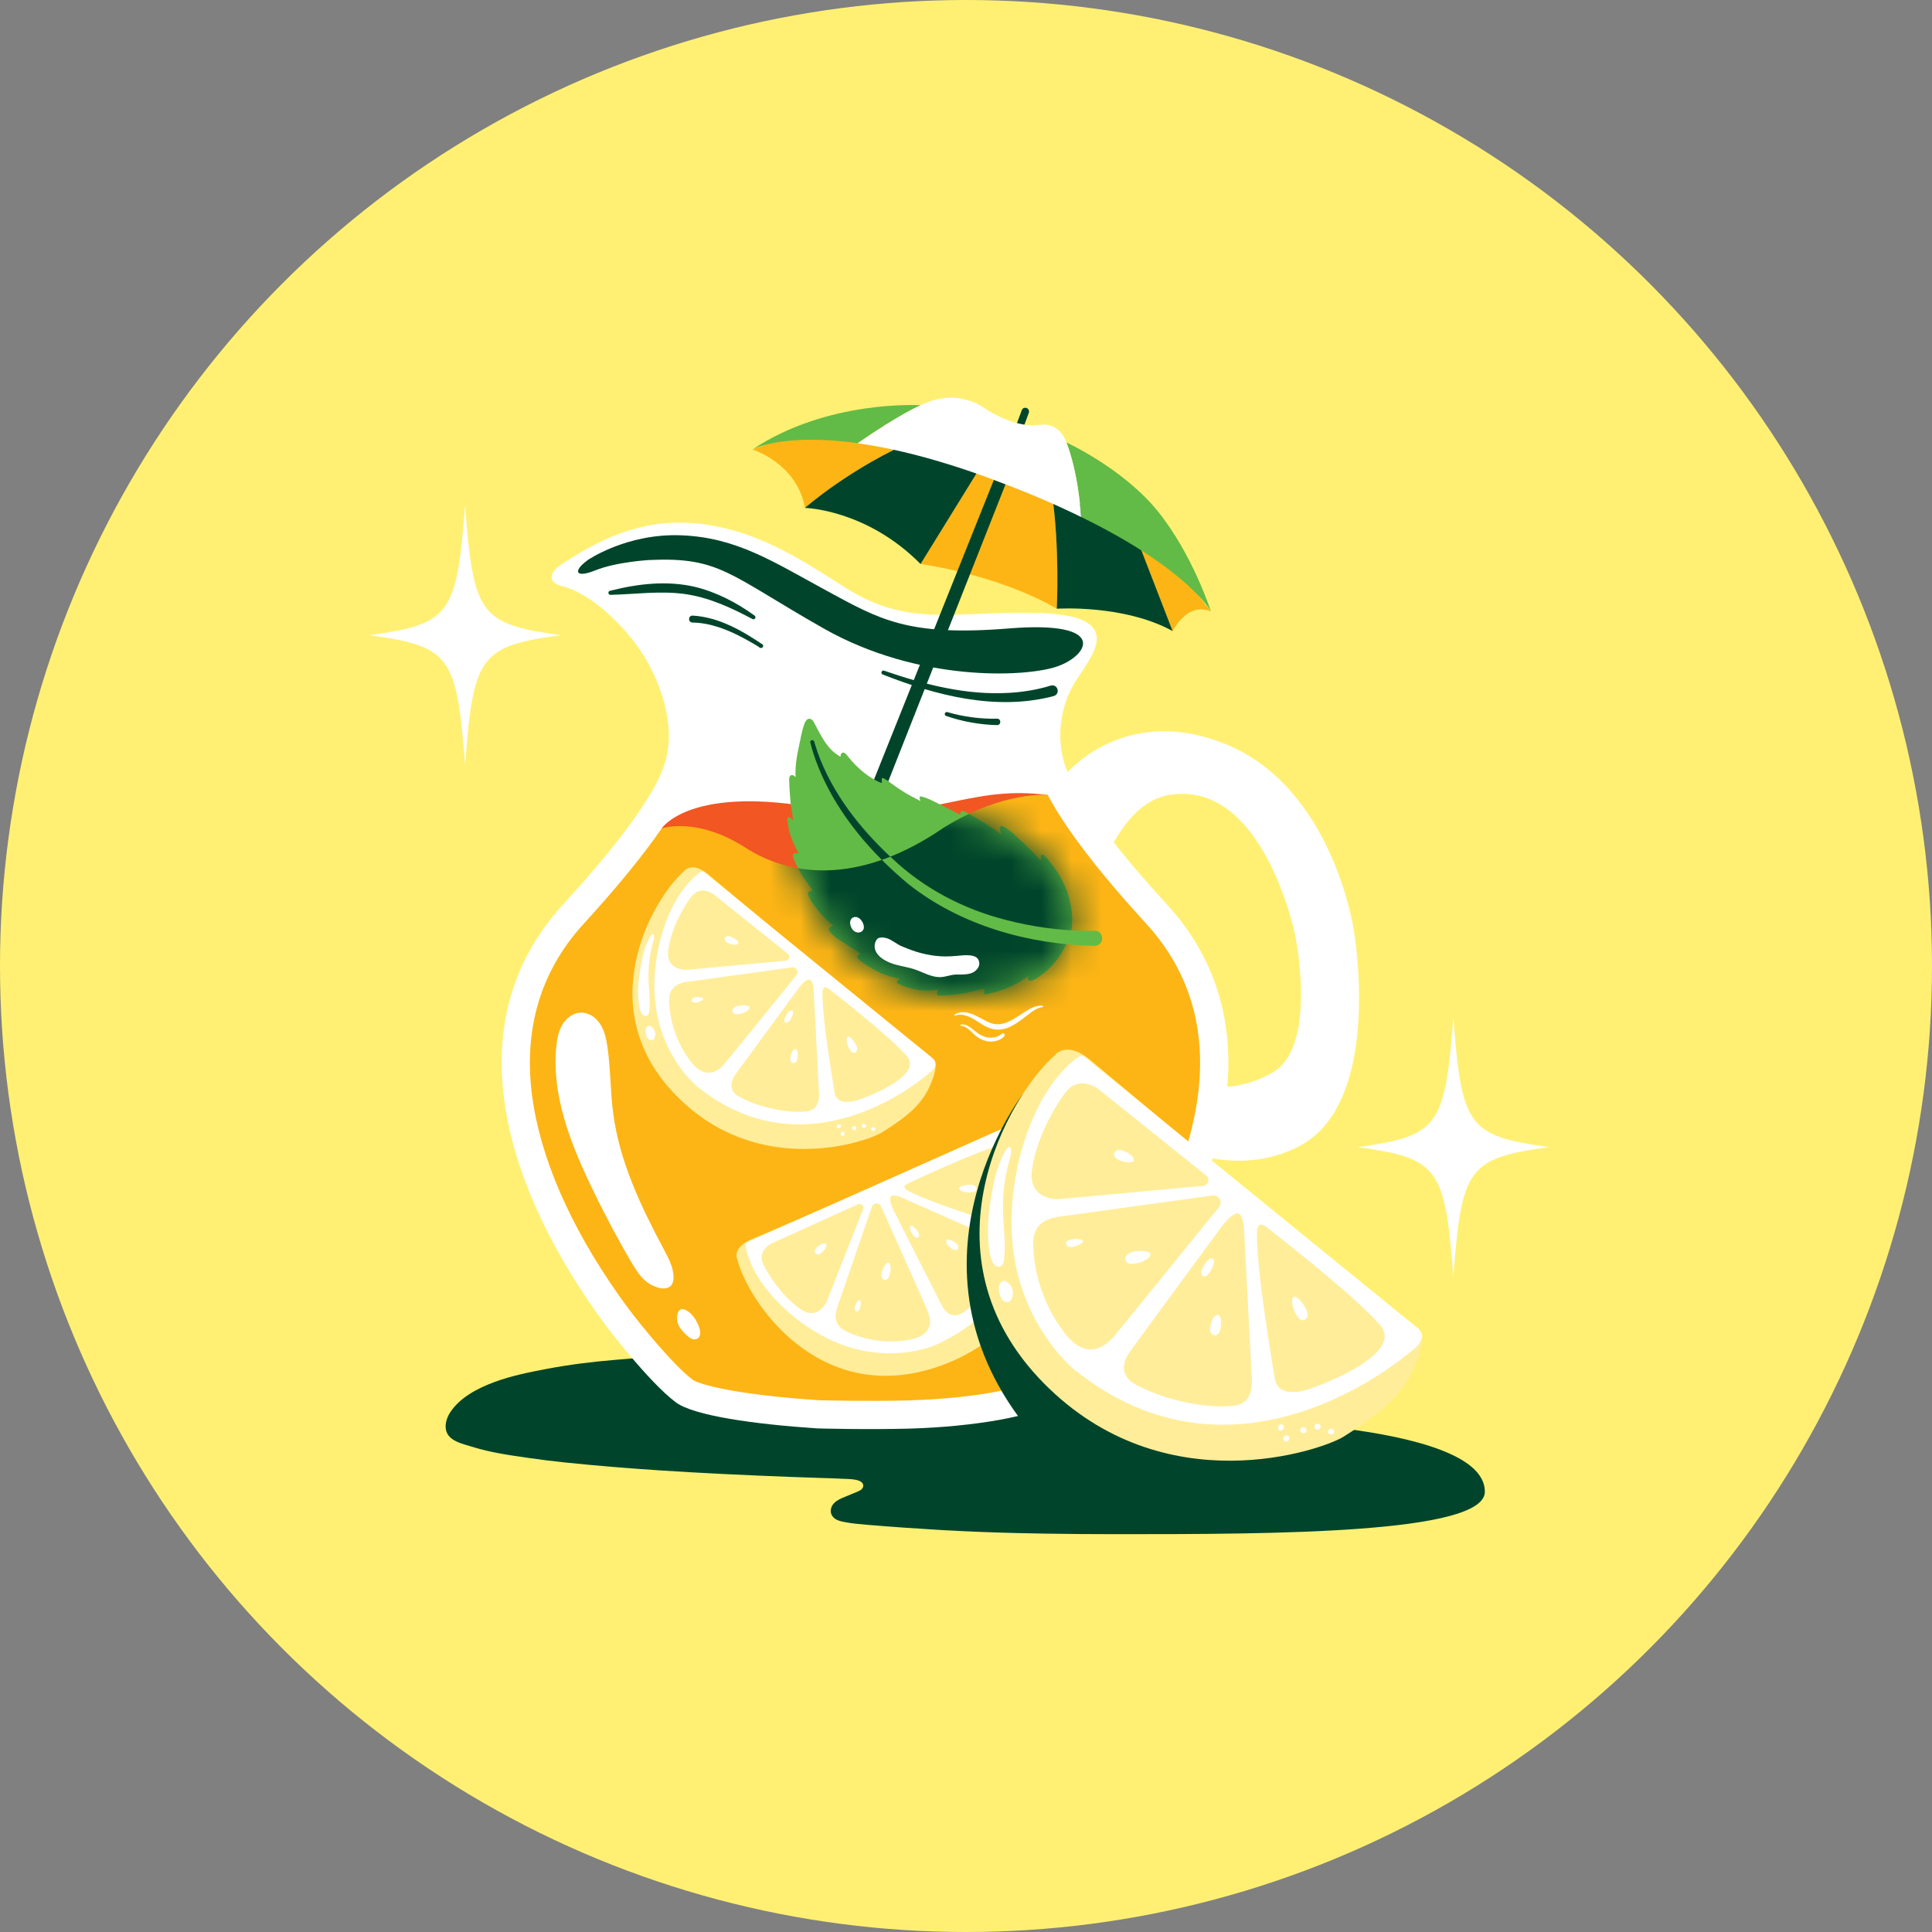 <svg xmlns="http://www.w3.org/2000/svg" fill="none" viewBox="0 0 64 64" height="64" width="64">
<rect x="0" y="0" width="64" height="64" fill="#808080" stroke="none"/>
<circle fill="#FFF073" r="32" cy="32" cx="32"></circle>
<g clip-path="url(#clip0_8241_14234)">
<path fill="#00452B" d="M21.387 44.984C21.052 44.984 20.713 45.019 20.378 45.047C19.625 45.11 18.875 45.202 18.132 45.342C17.538 45.455 16.943 45.572 16.375 45.783C15.834 45.983 15.23 46.293 14.909 46.793C14.789 46.98 14.71 47.238 14.8 47.453C14.929 47.758 15.365 47.84 15.649 47.929C16.256 48.12 16.892 48.207 17.521 48.298C17.921 48.356 18.323 48.406 18.726 48.447C19.764 48.555 20.807 48.639 21.848 48.708C22.557 48.754 23.265 48.794 23.976 48.829C24.707 48.865 25.44 48.896 26.172 48.924C26.539 48.937 26.906 48.95 27.273 48.962C27.493 48.969 27.712 48.972 27.932 48.987C28.088 48.997 28.59 48.978 28.597 49.212C28.598 49.263 28.569 49.311 28.53 49.344C28.49 49.376 28.442 49.396 28.395 49.417C28.255 49.475 28.116 49.532 27.975 49.591C27.851 49.642 27.722 49.697 27.629 49.794C27.521 49.905 27.477 50.084 27.572 50.22C27.671 50.364 27.853 50.397 28.014 50.427C28.237 50.468 28.464 50.489 28.691 50.508C29.523 50.578 30.356 50.636 31.19 50.685C32.016 50.731 32.841 50.765 33.667 50.784C33.976 50.791 34.284 50.797 34.593 50.803C35.406 50.816 36.219 50.822 37.032 50.822C42.189 50.822 49.186 50.806 49.188 49.415C49.189 47.01 39.757 47.02 39.757 47.02L31.215 44.984H21.387Z"></path>
<path fill="white" d="M44.847 30.815C44.847 30.815 44.167 26.091 40.59 24.645C37.636 23.451 35.791 25.126 35.365 25.576C35.347 25.535 35.331 25.493 35.315 25.451C35.004 24.598 35.078 23.611 35.492 22.805C35.908 22.018 37.079 20.902 35.624 20.458C35.184 20.337 34.716 20.312 34.262 20.301C31.662 20.241 30.1 20.796 28.034 19.485C27.161 18.933 26.295 18.365 25.345 17.95C24.239 17.467 23.035 17.207 21.827 17.355C21.122 17.441 20.444 17.671 19.809 17.986C19.489 18.146 19.179 18.327 18.876 18.519C18.686 18.64 18.209 18.884 18.28 19.172C18.293 19.227 18.331 19.272 18.373 19.307C18.489 19.401 18.638 19.414 18.774 19.459C18.929 19.51 19.079 19.583 19.223 19.659C19.759 19.945 20.238 20.383 20.647 20.829C21.064 21.286 21.416 21.802 21.672 22.365C21.953 22.982 22.145 23.652 22.156 24.333C22.156 24.422 22.156 24.509 22.151 24.594C22.11 25.209 21.884 25.739 21.558 26.28C21.033 27.151 20.394 27.956 19.739 28.732C19.385 29.151 19.021 29.561 18.651 29.965C14.969 33.987 16.807 39.499 20.073 43.914C20.073 43.914 21.478 45.772 22.385 46.452C22.978 46.897 24.979 47.178 27.078 47.318C27.078 47.318 28.739 47.364 30.138 47.324C32.275 47.263 34.322 46.904 34.923 46.452C35.83 45.772 37.235 43.914 37.235 43.914C38.515 42.184 39.575 40.284 40.17 38.373C41.039 38.526 42.022 38.481 43.002 37.988C45.859 36.552 44.846 30.815 44.846 30.815H44.847ZM42.142 35.538C41.598 35.843 41.087 35.967 40.655 36.002C40.845 33.846 40.301 31.758 38.66 29.965C38.049 29.3 37.452 28.617 36.895 27.906C37.368 27.062 37.977 26.452 38.756 26.329C41.855 25.841 42.898 30.946 42.898 30.946C42.898 30.946 43.683 34.677 42.142 35.538Z"></path>
<path fill="#F15623" d="M21.918 27.444C21.918 27.444 22.793 26.066 26.794 26.721C30.795 27.377 31.871 25.968 34.708 26.335L29.283 29.282L25.786 29.181L21.918 27.445V27.444Z"></path>
<path fill="#FDB515" d="M34.708 26.335C35.296 27.444 36.386 28.868 37.968 30.597C39.468 32.235 40.027 34.267 39.631 36.638C39.281 38.724 38.195 41.046 36.488 43.353C36.115 43.845 35.017 45.214 34.363 45.705C34.094 45.903 32.523 46.321 30.112 46.389C28.832 46.426 27.303 46.389 27.121 46.384C24.311 46.195 23.16 45.857 22.945 45.705C22.291 45.214 21.191 43.845 20.82 43.353C19.113 41.046 18.026 38.724 17.677 36.638C17.281 34.267 17.839 32.235 19.34 30.597C20.436 29.398 21.296 28.346 21.916 27.445C21.916 27.445 23.066 27.034 24.698 28.083C26.329 29.131 28.628 29.232 31.277 27.407C33.262 26.188 34.708 26.335 34.708 26.335Z"></path>
<path fill="#FFED9A" d="M33.901 37.184C33.901 37.184 34.176 37.277 34.572 37.839C34.969 38.402 35.049 39.18 35.108 39.79C35.162 40.342 34.663 44.126 30.951 45.312C27.054 46.556 24.768 43.067 24.429 41.733C24.429 41.733 24.22 41.352 24.877 41.062L33.9 37.185L33.901 37.184Z"></path>
<path fill="white" d="M24.776 41.138L33.67 37.179C33.67 37.179 33.818 37.106 33.923 37.201C34.028 37.296 34.066 37.475 34.09 37.621C34.113 37.767 35.32 42.608 30.984 44.557C30.984 44.557 29.761 45.11 28.182 44.642C26.572 44.164 24.932 42.638 24.701 41.275C24.691 41.218 24.723 41.161 24.776 41.138Z"></path>
<path fill="#FFED9A" d="M30.081 39.202C30.081 39.202 32.363 38.117 33.225 37.907C34.09 37.698 33.81 39.851 33.81 39.851C33.81 39.851 33.764 40.758 33.223 40.587C32.579 40.383 30.916 39.866 30.134 39.475C30.134 39.475 29.786 39.33 30.081 39.202Z"></path>
<path fill="#FFED9A" d="M29.868 39.67L32.955 41.037C32.955 41.037 33.429 41.204 33.394 41.552C33.358 41.9 32.734 42.925 31.892 43.487C31.892 43.487 31.484 43.797 31.193 43.234C30.902 42.67 29.605 40.1 29.605 40.1C29.605 40.1 29.429 39.755 29.508 39.639C29.575 39.542 29.868 39.67 29.868 39.67Z"></path>
<path fill="#FFED9A" d="M25.619 41.163L28.417 39.894C28.524 39.845 28.635 39.95 28.593 40.06L27.38 43.128C27.38 43.128 27.091 43.772 26.504 43.358C25.918 42.944 25.489 42.286 25.303 41.919C25.035 41.39 25.621 41.161 25.621 41.161L25.619 41.163Z"></path>
<path fill="#FFED9A" d="M27.753 43.256L28.884 39.974C28.932 39.835 29.125 39.826 29.185 39.961C29.621 40.932 30.754 43.46 30.744 43.459C30.731 43.457 31.114 44.2 30.14 44.379C29.166 44.559 28.378 44.275 28.015 44.094C27.562 43.868 27.681 43.465 27.753 43.256Z"></path>
<path fill="white" d="M34.302 41.034C34.387 41.009 34.346 40.881 34.264 40.9C34.182 40.919 34.214 41.06 34.302 41.034Z"></path>
<path fill="white" d="M34.6 41.025C34.667 40.974 34.593 40.863 34.521 40.91C34.445 40.959 34.526 41.079 34.6 41.025Z"></path>
<path fill="white" d="M34.593 40.601C34.605 40.595 34.616 40.585 34.622 40.574C34.664 40.502 34.581 40.432 34.52 40.489C34.463 40.541 34.517 40.639 34.591 40.601H34.593Z"></path>
<path fill="white" d="M34.593 40.265C34.613 40.285 34.647 40.291 34.673 40.278C34.7 40.265 34.714 40.233 34.709 40.205C34.69 40.091 34.51 40.177 34.593 40.265Z"></path>
<path fill="white" d="M34.828 40.037C34.847 40.062 34.887 40.068 34.913 40.051C34.947 40.032 34.957 39.981 34.934 39.95C34.877 39.871 34.773 39.968 34.828 40.038V40.037Z"></path>
<path fill="white" d="M31.791 39.414C31.806 39.428 31.825 39.439 31.845 39.447C31.961 39.499 32.092 39.515 32.218 39.493C32.265 39.484 32.315 39.468 32.337 39.425C32.363 39.376 32.335 39.311 32.288 39.281C32.242 39.25 32.183 39.244 32.127 39.246C32.041 39.247 31.956 39.262 31.875 39.286C31.814 39.306 31.722 39.345 31.793 39.415L31.791 39.414Z"></path>
<path fill="white" d="M28.448 43.073C28.436 43.08 28.426 43.09 28.416 43.101C28.36 43.165 28.325 43.247 28.315 43.332C28.312 43.362 28.313 43.399 28.335 43.421C28.362 43.447 28.408 43.441 28.438 43.418C28.467 43.395 28.482 43.356 28.492 43.321C28.508 43.266 28.515 43.209 28.514 43.15C28.514 43.108 28.505 43.041 28.447 43.073H28.448Z"></path>
<path fill="white" d="M31.345 41.141C31.352 41.201 31.395 41.251 31.439 41.293C31.46 41.315 31.484 41.335 31.509 41.354C31.541 41.379 31.575 41.403 31.614 41.411C31.654 41.42 31.699 41.411 31.725 41.381C31.756 41.346 31.753 41.29 31.73 41.251C31.706 41.211 31.668 41.182 31.629 41.155C31.605 41.139 31.58 41.125 31.555 41.11C31.498 41.078 31.33 41.011 31.345 41.141Z"></path>
<path fill="white" d="M27.316 41.189C27.255 41.185 27.199 41.217 27.149 41.252C27.125 41.27 27.1 41.289 27.075 41.309C27.044 41.335 27.015 41.365 26.999 41.403C26.983 41.441 26.983 41.486 27.008 41.518C27.037 41.555 27.091 41.562 27.135 41.547C27.179 41.533 27.214 41.501 27.247 41.467C27.268 41.447 27.287 41.425 27.306 41.404C27.348 41.354 27.446 41.201 27.316 41.191V41.189Z"></path>
<path fill="white" d="M30.14 40.663C30.136 40.689 30.143 40.717 30.152 40.742C30.18 40.819 30.223 40.891 30.28 40.951C30.297 40.968 30.314 40.984 30.334 40.993C30.355 41.002 30.381 41.006 30.402 40.998C30.43 40.984 30.446 40.952 30.446 40.922C30.446 40.891 30.434 40.86 30.419 40.832C30.384 40.765 30.339 40.704 30.283 40.652C30.263 40.633 30.226 40.598 30.196 40.601C30.166 40.603 30.144 40.636 30.14 40.663Z"></path>
<path fill="white" d="M29.21 42.157C29.198 42.21 29.192 42.268 29.214 42.318C29.236 42.368 29.29 42.407 29.343 42.397C29.391 42.387 29.423 42.342 29.445 42.296C29.499 42.182 29.517 42.052 29.495 41.928C29.489 41.894 29.479 41.859 29.451 41.84C29.39 41.793 29.337 41.888 29.309 41.929C29.262 41.998 29.227 42.077 29.208 42.159L29.21 42.157Z"></path>
<path fill="#FFED9A" d="M30.992 35.261C30.992 35.261 31.033 35.547 30.712 36.156C30.39 36.764 29.73 37.187 29.214 37.514C28.745 37.812 25.146 39.078 22.41 36.302C19.537 33.387 21.618 29.772 22.655 28.865C22.655 28.865 22.901 28.507 23.457 28.962L30.992 35.259V35.261Z"></path>
<path fill="white" d="M23.34 28.906L30.89 35.051C30.89 35.051 31.022 35.151 30.985 35.287C30.949 35.423 30.805 35.538 30.685 35.626C30.565 35.714 26.792 38.977 23.094 35.989C23.094 35.989 22.048 35.149 21.753 33.528C21.452 31.875 22.072 29.722 23.183 28.902C23.23 28.867 23.294 28.87 23.338 28.906H23.34Z"></path>
<path fill="white" d="M21.234 31.964C21.158 32.381 21.112 32.809 21.162 33.231C21.175 33.337 21.194 33.444 21.239 33.542C21.27 33.609 21.333 33.68 21.405 33.662C21.474 33.645 21.498 33.561 21.507 33.491C21.545 33.169 21.501 32.839 21.485 32.517C21.469 32.192 21.492 31.868 21.555 31.549C21.574 31.457 21.595 31.365 21.62 31.274C21.642 31.192 21.668 31.11 21.666 31.025C21.666 31.002 21.662 30.976 21.646 30.96C21.57 30.884 21.438 31.236 21.418 31.284C21.329 31.504 21.275 31.735 21.232 31.967L21.234 31.964Z"></path>
<path fill="white" d="M21.398 34.086C21.378 34.146 21.389 34.212 21.405 34.272C21.421 34.331 21.443 34.389 21.49 34.428C21.536 34.467 21.611 34.475 21.653 34.433C21.667 34.42 21.675 34.402 21.683 34.385C21.712 34.313 21.715 34.233 21.691 34.159C21.648 34.025 21.462 33.874 21.396 34.086H21.398Z"></path>
<path fill="#FFED9A" d="M27.466 32.764C27.466 32.764 29.464 34.31 30.042 34.986C30.618 35.661 28.572 36.385 28.572 36.385C28.572 36.385 27.741 36.752 27.649 36.194C27.54 35.528 27.25 33.81 27.246 32.937C27.246 32.937 27.216 32.561 27.466 32.766V32.764Z"></path>
<path fill="#FFED9A" d="M26.952 32.785L27.127 36.156C27.127 36.156 27.193 36.653 26.866 36.78C26.539 36.907 25.343 36.812 24.461 36.315C24.461 36.315 24.001 36.091 24.372 35.577C24.744 35.062 26.45 32.744 26.45 32.744C26.45 32.744 26.678 32.431 26.817 32.45C26.934 32.466 26.952 32.785 26.952 32.785Z"></path>
<path fill="#FFED9A" d="M23.701 29.671L26.096 31.593C26.188 31.666 26.143 31.814 26.026 31.824L22.74 32.128C22.74 32.128 22.035 32.16 22.139 31.451C22.243 30.74 22.636 30.062 22.88 29.73C23.231 29.25 23.699 29.67 23.699 29.67L23.701 29.671Z"></path>
<path fill="#FFED9A" d="M22.797 32.52L26.235 32.045C26.38 32.024 26.477 32.192 26.383 32.306C25.713 33.134 23.97 35.287 23.967 35.278C23.963 35.266 23.473 35.944 22.873 35.155C22.273 34.367 22.17 33.536 22.167 33.131C22.164 32.625 22.576 32.549 22.796 32.519L22.797 32.52Z"></path>
<path fill="white" d="M27.739 37.358C27.799 37.422 27.895 37.328 27.842 37.263C27.79 37.197 27.677 37.29 27.739 37.358Z"></path>
<path fill="white" d="M27.882 37.621C27.958 37.659 28.022 37.54 27.949 37.499C27.87 37.454 27.8 37.58 27.882 37.621Z"></path>
<path fill="white" d="M28.256 37.422C28.268 37.431 28.281 37.435 28.294 37.437C28.378 37.443 28.402 37.336 28.323 37.306C28.25 37.28 28.187 37.372 28.255 37.422H28.256Z"></path>
<path fill="white" d="M28.555 37.27C28.544 37.298 28.555 37.33 28.579 37.347C28.604 37.365 28.638 37.364 28.661 37.347C28.755 37.279 28.595 37.157 28.555 37.271V37.27Z"></path>
<path fill="white" d="M28.866 37.377C28.853 37.404 28.866 37.443 28.891 37.459C28.923 37.479 28.973 37.466 28.99 37.432C29.034 37.346 28.901 37.296 28.865 37.377H28.866Z"></path>
<path fill="white" d="M28.05 34.386C28.044 34.407 28.044 34.427 28.044 34.449C28.05 34.576 28.095 34.7 28.173 34.801C28.201 34.839 28.239 34.876 28.285 34.876C28.341 34.876 28.386 34.823 28.394 34.768C28.401 34.712 28.379 34.658 28.353 34.608C28.312 34.532 28.262 34.462 28.202 34.401C28.158 34.355 28.081 34.292 28.052 34.386H28.05Z"></path>
<path fill="white" d="M23.274 33.057C23.262 33.049 23.249 33.045 23.234 33.041C23.151 33.02 23.063 33.026 22.983 33.055C22.953 33.067 22.923 33.083 22.913 33.114C22.901 33.149 22.927 33.188 22.962 33.204C22.997 33.22 23.035 33.216 23.073 33.209C23.13 33.197 23.184 33.178 23.236 33.152C23.274 33.133 23.329 33.095 23.274 33.057Z"></path>
<path fill="white" d="M26.307 34.769C26.256 34.803 26.231 34.863 26.213 34.921C26.204 34.95 26.196 34.981 26.19 35.012C26.181 35.051 26.177 35.092 26.187 35.132C26.197 35.171 26.225 35.208 26.264 35.217C26.31 35.227 26.357 35.201 26.383 35.161C26.409 35.122 26.416 35.075 26.422 35.028C26.425 34.999 26.428 34.971 26.43 34.942C26.433 34.877 26.416 34.696 26.307 34.768V34.769Z"></path>
<path fill="white" d="M24.444 31.197C24.42 31.141 24.365 31.104 24.312 31.077C24.284 31.062 24.256 31.049 24.227 31.037C24.189 31.021 24.15 31.009 24.11 31.011C24.071 31.012 24.028 31.034 24.012 31.071C23.993 31.113 24.012 31.166 24.044 31.198C24.077 31.23 24.123 31.248 24.167 31.261C24.195 31.27 24.223 31.277 24.251 31.284C24.314 31.3 24.495 31.318 24.445 31.197H24.444Z"></path>
<path fill="white" d="M26.188 33.478C26.162 33.487 26.142 33.506 26.122 33.525C26.066 33.585 26.022 33.656 25.994 33.734C25.986 33.756 25.979 33.779 25.981 33.803C25.982 33.826 25.989 33.849 26.008 33.864C26.032 33.883 26.068 33.883 26.096 33.868C26.124 33.854 26.144 33.83 26.163 33.804C26.207 33.742 26.241 33.674 26.263 33.601C26.27 33.573 26.285 33.525 26.269 33.498C26.254 33.473 26.215 33.469 26.19 33.476L26.188 33.478Z"></path>
<path fill="white" d="M24.435 33.323C24.382 33.336 24.328 33.358 24.293 33.399C24.258 33.44 24.248 33.507 24.281 33.55C24.312 33.587 24.368 33.596 24.417 33.595C24.543 33.592 24.669 33.548 24.768 33.474C24.795 33.453 24.822 33.428 24.828 33.395C24.841 33.318 24.735 33.316 24.685 33.308C24.602 33.297 24.517 33.302 24.435 33.323Z"></path>
<path fill="white" d="M21.348 42.401C21.155 42.219 21.016 41.988 20.883 41.758C20.399 40.927 19.951 40.076 19.539 39.208C18.865 37.786 18.277 36.246 18.427 34.68C18.452 34.425 18.497 34.167 18.628 33.946C18.758 33.725 18.988 33.55 19.243 33.544C19.507 33.538 19.748 33.71 19.888 33.933C20.029 34.155 20.084 34.418 20.122 34.678C20.228 35.404 20.216 36.141 20.311 36.866C20.519 38.473 21.232 39.969 21.996 41.398C22.14 41.669 22.291 41.95 22.31 42.255C22.352 42.915 21.643 42.681 21.348 42.4V42.401Z"></path>
<path fill="white" d="M22.472 43.887C22.537 44.026 22.645 44.139 22.759 44.241C22.806 44.284 22.856 44.325 22.914 44.349C22.973 44.374 23.043 44.379 23.098 44.348C23.152 44.317 23.186 44.256 23.193 44.194C23.201 44.133 23.19 44.07 23.173 44.009C23.107 43.782 22.937 43.504 22.717 43.396C22.417 43.248 22.382 43.688 22.474 43.887H22.472Z"></path>
<path fill="#00452B" d="M33.881 36.246C33.881 36.246 29.371 42.111 34.406 47.752L37.146 46.489L33.881 36.245V36.246Z"></path>
<path fill="#FFED9A" d="M47.107 44.298C47.107 44.298 47.167 44.718 46.696 45.606C46.225 46.493 45.264 47.111 44.51 47.59C43.824 48.025 38.569 49.872 34.577 45.821C30.384 41.566 33.421 36.289 34.935 34.965C34.935 34.965 35.295 34.442 36.105 35.105L47.107 44.298Z"></path>
<path fill="white" d="M35.937 35.022L46.959 43.993C46.959 43.993 47.152 44.137 47.098 44.336C47.044 44.535 46.836 44.703 46.661 44.831C46.485 44.958 40.976 49.722 35.578 45.361C35.578 45.361 34.052 44.134 33.62 41.768C33.18 39.355 34.085 36.214 35.709 35.016C35.777 34.967 35.871 34.969 35.935 35.022H35.937Z"></path>
<path fill="white" d="M32.861 39.484C32.75 40.094 32.684 40.717 32.757 41.333C32.776 41.487 32.804 41.644 32.87 41.786C32.915 41.884 33.008 41.986 33.113 41.96C33.214 41.935 33.25 41.814 33.262 41.71C33.318 41.24 33.253 40.758 33.23 40.287C33.206 39.815 33.24 39.338 33.332 38.874C33.358 38.74 33.391 38.605 33.427 38.473C33.459 38.353 33.497 38.234 33.495 38.111C33.495 38.076 33.489 38.038 33.464 38.014C33.353 37.903 33.161 38.416 33.132 38.488C33.002 38.807 32.924 39.146 32.861 39.484Z"></path>
<path fill="white" d="M33.101 42.583C33.073 42.67 33.089 42.766 33.113 42.855C33.135 42.94 33.168 43.026 33.236 43.083C33.303 43.139 33.413 43.152 33.475 43.09C33.495 43.07 33.509 43.045 33.519 43.019C33.562 42.915 33.566 42.796 33.532 42.69C33.468 42.494 33.198 42.274 33.103 42.584L33.101 42.583Z"></path>
<path fill="#FFED9A" d="M41.961 40.654C41.961 40.654 44.878 42.909 45.72 43.896C46.563 44.883 43.575 45.939 43.575 45.939C43.575 45.939 42.363 46.476 42.228 45.66C42.069 44.687 41.646 42.181 41.639 40.906C41.639 40.906 41.596 40.357 41.961 40.655V40.654Z"></path>
<path fill="#FFED9A" d="M41.209 40.683L41.465 45.604C41.465 45.604 41.56 46.331 41.083 46.515C40.606 46.7 38.86 46.564 37.573 45.837C37.573 45.837 36.9 45.509 37.441 44.759C37.983 44.009 40.475 40.625 40.475 40.625C40.475 40.625 40.808 40.167 41.011 40.196C41.182 40.22 41.207 40.685 41.207 40.685L41.209 40.683Z"></path>
<path fill="#FFED9A" d="M36.463 36.138L39.961 38.943C40.094 39.05 40.03 39.266 39.86 39.281L35.065 39.725C35.065 39.725 34.037 39.774 34.188 38.737C34.338 37.7 34.913 36.71 35.268 36.223C35.78 35.522 36.465 36.137 36.465 36.137L36.463 36.138Z"></path>
<path fill="#FFED9A" d="M35.144 40.296L40.164 39.602C40.377 39.573 40.516 39.819 40.381 39.986C39.404 41.194 36.859 44.338 36.854 44.323C36.848 44.306 36.133 45.294 35.257 44.145C34.381 42.995 34.23 41.782 34.226 41.189C34.22 40.451 34.824 40.34 35.143 40.296H35.144Z"></path>
<path fill="white" d="M42.358 47.358C42.446 47.451 42.587 47.314 42.509 47.219C42.427 47.119 42.268 47.26 42.358 47.358Z"></path>
<path fill="white" d="M42.568 47.742C42.679 47.798 42.774 47.625 42.666 47.564C42.55 47.498 42.446 47.682 42.568 47.742Z"></path>
<path fill="white" d="M43.113 47.453C43.129 47.465 43.149 47.472 43.168 47.473C43.29 47.482 43.326 47.325 43.212 47.285C43.106 47.245 43.013 47.38 43.113 47.453Z"></path>
<path fill="white" d="M43.55 47.23C43.536 47.27 43.55 47.318 43.587 47.343C43.623 47.368 43.672 47.367 43.705 47.342C43.841 47.241 43.61 47.064 43.55 47.23Z"></path>
<path fill="white" d="M44.002 47.387C43.983 47.428 44.002 47.482 44.039 47.507C44.087 47.538 44.159 47.519 44.185 47.467C44.249 47.342 44.055 47.269 44.002 47.387Z"></path>
<path fill="white" d="M42.812 43.02C42.803 43.049 42.803 43.081 42.804 43.112C42.813 43.296 42.88 43.479 42.991 43.627C43.032 43.681 43.088 43.735 43.157 43.737C43.239 43.738 43.304 43.659 43.315 43.579C43.325 43.498 43.293 43.418 43.255 43.346C43.196 43.235 43.121 43.133 43.034 43.043C42.969 42.978 42.857 42.884 42.813 43.022L42.812 43.02Z"></path>
<path fill="white" d="M35.84 41.079C35.823 41.068 35.802 41.062 35.783 41.057C35.662 41.028 35.533 41.035 35.416 41.079C35.374 41.096 35.328 41.12 35.314 41.164C35.298 41.217 35.336 41.274 35.386 41.296C35.435 41.318 35.494 41.312 35.546 41.302C35.628 41.286 35.709 41.256 35.783 41.218C35.837 41.189 35.919 41.135 35.84 41.081V41.079Z"></path>
<path fill="white" d="M40.269 43.579C40.194 43.627 40.157 43.716 40.133 43.801C40.119 43.845 40.108 43.889 40.099 43.933C40.087 43.99 40.08 44.051 40.095 44.108C40.109 44.165 40.152 44.218 40.209 44.233C40.274 44.249 40.345 44.208 40.381 44.152C40.418 44.096 40.431 44.026 40.438 43.959C40.443 43.918 40.447 43.876 40.449 43.833C40.453 43.738 40.428 43.474 40.27 43.579H40.269Z"></path>
<path fill="white" d="M37.547 38.364C37.513 38.282 37.433 38.229 37.354 38.188C37.313 38.166 37.272 38.147 37.231 38.13C37.177 38.108 37.118 38.089 37.06 38.092C37.001 38.095 36.941 38.127 36.917 38.179C36.889 38.241 36.915 38.317 36.963 38.365C37.012 38.413 37.078 38.437 37.142 38.457C37.181 38.471 37.222 38.481 37.263 38.491C37.355 38.513 37.62 38.539 37.547 38.364Z"></path>
<path fill="white" d="M40.096 41.695C40.058 41.707 40.027 41.735 39.999 41.764C39.916 41.852 39.852 41.956 39.811 42.069C39.799 42.102 39.79 42.135 39.79 42.169C39.79 42.203 39.803 42.238 39.83 42.26C39.865 42.289 39.917 42.287 39.959 42.267C39.999 42.246 40.03 42.211 40.056 42.173C40.121 42.084 40.17 41.983 40.201 41.877C40.213 41.837 40.233 41.767 40.21 41.727C40.188 41.691 40.131 41.685 40.094 41.695H40.096Z"></path>
<path fill="white" d="M37.535 41.468C37.458 41.487 37.38 41.52 37.328 41.58C37.275 41.639 37.26 41.737 37.31 41.799C37.355 41.855 37.436 41.866 37.508 41.865C37.692 41.86 37.875 41.797 38.021 41.686C38.06 41.657 38.098 41.62 38.107 41.572C38.126 41.461 37.97 41.457 37.898 41.447C37.777 41.43 37.652 41.438 37.534 41.467L37.535 41.468Z"></path>
<path fill="#00452B" d="M19.452 18.564C19.452 18.564 20.752 17.657 22.582 17.733C24.411 17.809 25.621 18.611 27.374 19.563C29.128 20.515 30.065 21.09 33.42 20.818C36.776 20.546 36.051 21.74 34.992 22.087C33.933 22.435 30.426 22.6 27.284 20.818C24.139 19.034 23.853 18.444 21.51 18.551C21.51 18.551 20.422 18.611 19.726 18.892C19.03 19.172 18.993 18.899 19.454 18.567L19.452 18.564Z"></path>
<path fill="#00452B" d="M20.203 19.573C21.117 19.338 22.085 19.224 23.016 19.439C23.734 19.613 24.404 19.964 24.998 20.393C25.027 20.416 25.035 20.458 25.013 20.487C24.992 20.515 24.956 20.522 24.926 20.506C24.213 20.127 23.464 19.781 22.66 19.674C21.852 19.567 21.038 19.686 20.222 19.705C20.144 19.706 20.127 19.592 20.203 19.573Z"></path>
<path fill="#00452B" d="M22.949 20.393C23.803 20.442 24.571 20.883 25.263 21.35C25.306 21.4 25.263 21.476 25.198 21.464C25.109 21.455 25.084 21.322 25.185 21.313C25.222 21.313 25.252 21.343 25.252 21.379C25.252 21.367 25.247 21.354 25.241 21.347C25.22 21.322 25.189 21.328 25.165 21.347C25.134 21.373 25.138 21.429 25.171 21.448C25.168 21.446 25.16 21.442 25.156 21.439C24.999 21.344 24.828 21.245 24.667 21.158C24.137 20.87 23.543 20.63 22.939 20.623C22.785 20.617 22.79 20.388 22.946 20.392L22.949 20.393Z"></path>
<path fill="#00452B" d="M34.906 23.059C33.005 23.557 31.016 23.043 29.24 22.343C29.163 22.311 29.201 22.191 29.286 22.217C30.625 22.679 32.02 23.038 33.44 22.951C33.905 22.924 34.368 22.846 34.808 22.711C35.04 22.648 35.138 22.988 34.906 23.058V23.059Z"></path>
<path fill="#00452B" d="M33.027 24.02C32.452 24.006 31.88 23.903 31.34 23.716C31.305 23.704 31.286 23.666 31.3 23.631C31.311 23.598 31.348 23.579 31.381 23.589C31.917 23.745 32.474 23.819 33.028 23.807C33.172 23.807 33.172 24.019 33.028 24.02H33.027Z"></path>
<path fill="#FDB515" d="M28.916 13.938L26.225 14.406L24.925 14.89C24.925 14.89 26.406 15.344 26.664 16.825C26.664 16.825 28.195 15.471 30.393 14.539C29.511 14.181 28.916 13.938 28.916 13.938Z"></path>
<path fill="#FDB515" d="M37.834 17.457C37.834 17.472 37.7 17.431 37.468 17.349L38.846 20.908C38.846 20.908 39.33 19.911 40.115 20.259C40.115 20.259 37.832 17.334 37.832 17.458L37.834 17.457Z"></path>
<path fill="#FDB515" d="M34.844 16.331C34.1 16.035 33.294 15.712 32.523 15.401L30.495 18.684C30.495 18.684 33.027 19.016 35.007 20.165C35.007 20.165 35.112 18.127 34.844 16.331Z"></path>
<path fill="#00452B" d="M30.393 14.539C28.195 15.472 26.664 16.825 26.664 16.825C26.664 16.825 28.704 16.87 30.495 18.684L32.523 15.401C31.744 15.086 31 14.785 30.393 14.538V14.539Z"></path>
<path fill="#00452B" d="M34.844 16.331C35.112 18.127 35.007 20.165 35.007 20.165C35.007 20.165 37.228 20.015 38.845 20.905L37.468 17.346C36.959 17.165 35.972 16.778 34.843 16.329L34.844 16.331Z"></path>
<path fill="#00452B" d="M32.924 15.895L28.313 27.422L28.764 27.558L33.31 16.041L32.924 15.895Z"></path>
<path fill="#00452B" d="M34.008 13.516L34.006 13.515C33.942 13.492 33.87 13.524 33.847 13.589L33.697 13.993C33.673 14.058 33.706 14.129 33.77 14.153L33.771 14.154C33.836 14.178 33.907 14.145 33.931 14.08L34.081 13.676C34.105 13.611 34.072 13.54 34.008 13.516Z"></path>
<path fill="#62BB46" d="M24.925 14.89C24.925 14.89 25.903 14.332 28.411 14.681C29.752 13.748 30.495 13.424 30.495 13.424C30.495 13.424 27.42 13.228 24.925 14.89Z"></path>
<path fill="#62BB46" d="M40.116 20.258C40.116 20.258 39.512 18.375 38.363 16.947C37.213 15.518 35.324 14.656 35.324 14.656C35.324 14.656 35.697 15.509 35.811 17.124C39.375 18.865 40.116 20.258 40.116 20.258Z"></path>
<path fill="white" d="M34.432 14.074C33.745 14.18 32.905 13.726 32.618 13.523C32.332 13.318 31.53 12.913 30.495 13.425C30.495 13.425 29.752 13.75 28.411 14.683C29.591 14.848 31.111 15.214 33.028 15.935C34.107 16.341 35.027 16.74 35.812 17.125C35.7 15.511 35.325 14.658 35.325 14.658C35.325 14.658 35.121 13.971 34.433 14.076L34.432 14.074Z"></path>
<path fill="#62BB46" d="M35.473 30.9C35.491 30.832 35.502 30.765 35.508 30.698C35.562 30.088 35.386 29.471 35.067 28.953C34.994 28.833 34.912 28.719 34.824 28.609C34.736 28.5 34.66 28.39 34.547 28.312C34.542 28.308 34.536 28.305 34.53 28.305C34.523 28.305 34.515 28.311 34.51 28.317C34.486 28.342 34.479 28.377 34.479 28.412C34.479 28.447 34.48 28.481 34.474 28.513C34.292 28.295 34.083 28.098 33.876 27.903C33.83 27.859 33.783 27.814 33.736 27.77C33.585 27.628 33.433 27.483 33.25 27.385C33.215 27.366 33.167 27.35 33.139 27.38C33.12 27.398 33.12 27.431 33.123 27.459C33.132 27.52 33.15 27.581 33.176 27.638C32.867 27.422 32.525 27.21 32.2 27.018C32.118 26.97 32.038 26.922 31.952 26.882C31.861 26.84 31.767 26.891 31.823 26.992C31.544 26.847 31.238 26.698 30.956 26.558C30.812 26.486 30.666 26.414 30.51 26.384C30.476 26.376 30.456 26.392 30.462 26.426C30.467 26.464 30.476 26.501 30.491 26.536C30.33 26.445 30.162 26.369 30.002 26.273C29.843 26.176 29.688 26.072 29.539 25.961C29.451 25.895 29.363 25.825 29.262 25.78C29.252 25.775 29.242 25.771 29.232 25.774C29.213 25.778 29.207 25.803 29.207 25.822C29.207 25.853 29.211 25.881 29.214 25.91C29.217 25.933 29.221 25.941 29.194 25.932C29.18 25.927 29.169 25.923 29.156 25.919C29.104 25.899 29.056 25.876 29.008 25.848C28.939 25.809 28.869 25.771 28.803 25.727C28.658 25.632 28.524 25.519 28.398 25.399C28.272 25.279 28.16 25.148 28.052 25.013C28.016 24.969 27.97 24.92 27.914 24.934C27.855 24.949 27.841 25.021 27.844 25.072C27.746 25.012 27.632 24.931 27.55 24.851C27.297 24.599 27.145 24.269 26.977 23.954C26.956 23.916 26.934 23.876 26.901 23.848C26.784 23.75 26.696 23.852 26.653 23.962C26.561 24.202 26.526 24.45 26.471 24.699C26.395 25.04 26.336 25.394 26.355 25.743C26.314 25.701 26.26 25.66 26.204 25.682C26.146 25.705 26.14 25.783 26.142 25.844C26.15 26.075 26.162 26.308 26.184 26.537C26.204 26.752 26.257 26.966 26.272 27.179C26.241 27.147 26.215 27.108 26.175 27.084C26.147 27.068 26.107 27.068 26.089 27.094C26.083 27.105 26.082 27.115 26.08 27.127C26.079 27.151 26.08 27.176 26.084 27.201C26.131 27.577 26.26 27.944 26.459 28.266C26.414 28.256 26.378 28.266 26.332 28.269C26.313 28.269 26.294 28.273 26.28 28.286C26.27 28.298 26.267 28.314 26.266 28.33C26.266 28.375 26.28 28.419 26.298 28.462C26.374 28.647 26.465 28.827 26.569 28.998C26.674 29.172 26.808 29.323 26.921 29.49C26.889 29.503 26.86 29.507 26.827 29.522C26.801 29.534 26.773 29.547 26.765 29.575C26.76 29.591 26.765 29.61 26.767 29.626C26.803 29.752 26.876 29.863 26.952 29.968C27.127 30.209 27.331 30.432 27.557 30.626C27.579 30.645 27.588 30.647 27.611 30.664C27.56 30.679 27.512 30.705 27.472 30.74C27.464 30.747 27.455 30.758 27.452 30.768C27.449 30.78 27.455 30.793 27.459 30.803C27.531 30.951 27.676 31.049 27.813 31.138C28.047 31.29 28.28 31.442 28.514 31.594C28.48 31.618 28.442 31.625 28.414 31.654C28.402 31.667 28.389 31.682 28.389 31.701C28.389 31.72 28.402 31.736 28.416 31.749C28.471 31.805 28.535 31.852 28.6 31.897C28.96 32.148 29.372 32.369 29.817 32.409C29.777 32.431 29.752 32.46 29.726 32.496C29.716 32.51 29.707 32.526 29.71 32.542C29.713 32.564 29.735 32.577 29.755 32.587C30.163 32.788 30.634 32.856 31.083 32.783C31.058 32.82 31.042 32.859 31.039 32.903C31.039 32.916 31.039 32.931 31.045 32.944C31.06 32.972 31.099 32.976 31.131 32.976C31.386 32.975 31.639 32.953 31.889 32.912C32.132 32.872 32.366 32.799 32.607 32.752C32.61 32.752 32.614 32.749 32.614 32.747C32.614 32.744 32.607 32.745 32.61 32.747C32.605 32.796 32.605 32.845 32.6 32.894C32.6 32.909 32.598 32.925 32.608 32.934C32.619 32.943 32.633 32.941 32.646 32.938C33.139 32.847 33.664 32.646 34.058 32.331C34.075 32.359 34.047 32.397 34.052 32.431C34.077 32.594 34.409 32.365 34.464 32.324C34.73 32.132 34.96 31.888 35.137 31.612C35.269 31.407 35.4 31.155 35.465 30.907L35.473 30.9Z"></path>
<mask height="10" width="10" y="23" x="26" maskUnits="userSpaceOnUse" style="mask-type:luminance" id="mask0_8241_14234">
<path fill="white" d="M35.473 30.9C35.491 30.832 35.502 30.765 35.508 30.698C35.562 30.088 35.386 29.471 35.067 28.953C34.994 28.833 34.912 28.719 34.824 28.609C34.736 28.5 34.66 28.39 34.547 28.312C34.542 28.308 34.536 28.305 34.53 28.305C34.523 28.305 34.515 28.311 34.51 28.317C34.486 28.342 34.479 28.377 34.479 28.412C34.479 28.447 34.48 28.481 34.474 28.513C34.292 28.295 34.083 28.098 33.876 27.903C33.83 27.859 33.783 27.814 33.736 27.77C33.585 27.628 33.433 27.483 33.25 27.385C33.215 27.366 33.167 27.35 33.139 27.38C33.12 27.398 33.12 27.431 33.123 27.459C33.132 27.52 33.15 27.581 33.176 27.638C32.867 27.422 32.525 27.21 32.2 27.018C32.118 26.97 32.038 26.922 31.952 26.882C31.861 26.84 31.767 26.891 31.823 26.992C31.544 26.847 31.238 26.698 30.956 26.558C30.812 26.486 30.666 26.414 30.51 26.384C30.476 26.376 30.456 26.392 30.462 26.426C30.467 26.464 30.476 26.501 30.491 26.536C30.33 26.445 30.162 26.369 30.002 26.273C29.843 26.176 29.688 26.072 29.539 25.961C29.451 25.895 29.363 25.825 29.262 25.78C29.252 25.775 29.242 25.771 29.232 25.774C29.213 25.778 29.207 25.803 29.207 25.822C29.207 25.853 29.211 25.881 29.214 25.91C29.217 25.933 29.221 25.941 29.194 25.932C29.18 25.927 29.169 25.923 29.156 25.919C29.104 25.899 29.056 25.876 29.008 25.848C28.939 25.809 28.869 25.771 28.803 25.727C28.658 25.632 28.524 25.519 28.398 25.399C28.272 25.279 28.16 25.148 28.052 25.013C28.016 24.969 27.97 24.92 27.914 24.934C27.855 24.949 27.841 25.021 27.844 25.072C27.746 25.012 27.632 24.931 27.55 24.851C27.297 24.599 27.145 24.269 26.977 23.954C26.956 23.916 26.934 23.876 26.901 23.848C26.784 23.75 26.696 23.852 26.653 23.962C26.561 24.202 26.526 24.45 26.471 24.699C26.395 25.04 26.336 25.394 26.355 25.743C26.314 25.701 26.26 25.66 26.204 25.682C26.146 25.705 26.14 25.783 26.142 25.844C26.15 26.075 26.162 26.308 26.184 26.537C26.204 26.752 26.257 26.966 26.272 27.179C26.241 27.147 26.215 27.108 26.175 27.084C26.147 27.068 26.107 27.068 26.089 27.094C26.083 27.105 26.082 27.115 26.08 27.127C26.079 27.151 26.08 27.176 26.084 27.201C26.131 27.577 26.26 27.944 26.459 28.266C26.414 28.256 26.378 28.266 26.332 28.269C26.313 28.269 26.294 28.273 26.28 28.286C26.27 28.298 26.267 28.314 26.266 28.33C26.266 28.375 26.28 28.419 26.298 28.462C26.374 28.647 26.465 28.827 26.569 28.998C26.674 29.172 26.808 29.323 26.921 29.49C26.889 29.503 26.86 29.507 26.827 29.522C26.801 29.534 26.773 29.547 26.765 29.575C26.76 29.591 26.765 29.61 26.767 29.626C26.803 29.752 26.876 29.863 26.952 29.968C27.127 30.209 27.331 30.432 27.557 30.626C27.579 30.645 27.588 30.647 27.611 30.664C27.56 30.679 27.512 30.705 27.472 30.74C27.464 30.747 27.455 30.758 27.452 30.768C27.449 30.78 27.455 30.793 27.459 30.803C27.531 30.951 27.676 31.049 27.813 31.138C28.047 31.29 28.28 31.442 28.514 31.594C28.48 31.618 28.442 31.625 28.414 31.654C28.402 31.667 28.389 31.682 28.389 31.701C28.389 31.72 28.402 31.736 28.416 31.749C28.471 31.805 28.535 31.852 28.6 31.897C28.96 32.148 29.372 32.369 29.817 32.409C29.777 32.431 29.752 32.46 29.726 32.496C29.716 32.51 29.707 32.526 29.71 32.542C29.713 32.564 29.735 32.577 29.755 32.587C30.163 32.788 30.634 32.856 31.083 32.783C31.058 32.82 31.042 32.859 31.039 32.903C31.039 32.916 31.039 32.931 31.045 32.944C31.06 32.972 31.099 32.976 31.131 32.976C31.386 32.975 31.639 32.953 31.889 32.912C32.132 32.872 32.366 32.799 32.607 32.752C32.61 32.752 32.614 32.749 32.614 32.747C32.614 32.744 32.607 32.745 32.61 32.747C32.605 32.796 32.605 32.845 32.6 32.894C32.6 32.909 32.598 32.925 32.608 32.934C32.619 32.943 32.633 32.941 32.646 32.938C33.139 32.847 33.664 32.646 34.058 32.331C34.075 32.359 34.047 32.397 34.052 32.431C34.077 32.594 34.409 32.365 34.464 32.324C34.73 32.132 34.96 31.888 35.137 31.612C35.269 31.407 35.4 31.155 35.465 30.907L35.473 30.9Z"></path>
</mask>
<g mask="url(#mask0_8241_14234)">
<path fill="#00452B" d="M34.709 26.335C35.296 27.444 36.386 28.868 37.968 30.597C39.469 32.235 40.027 34.267 39.631 36.638C39.282 38.724 38.195 41.046 36.488 43.353C36.115 43.845 35.017 45.214 34.363 45.705C34.094 45.903 32.524 46.321 30.112 46.389C28.832 46.426 27.303 46.389 27.122 46.384C24.311 46.195 23.16 45.857 22.945 45.705C22.291 45.214 21.191 43.845 20.82 43.353C19.113 41.046 18.027 38.724 17.677 36.638C17.281 34.267 17.84 32.235 19.34 30.597C20.437 29.398 21.297 28.346 21.917 27.445C21.917 27.445 23.066 27.034 24.698 28.083C26.329 29.131 28.628 29.232 31.278 27.407C33.262 26.188 34.709 26.335 34.709 26.335Z"></path>
</g>
<path fill="white" d="M28.17 30.5C28.155 30.55 28.161 30.603 28.174 30.652C28.198 30.743 28.253 30.829 28.338 30.87C28.423 30.911 28.537 30.892 28.588 30.813C28.637 30.74 28.617 30.642 28.579 30.563C28.55 30.503 28.508 30.448 28.452 30.411C28.347 30.344 28.208 30.372 28.171 30.5H28.17Z"></path>
<path fill="white" d="M29.581 31.929C29.814 32.004 30.059 32.032 30.292 32.109C30.573 32.203 30.839 32.369 31.134 32.369C31.327 32.369 31.504 32.279 31.693 32.283C31.752 32.283 31.81 32.283 31.869 32.283C32.005 32.279 32.146 32.266 32.263 32.195C32.348 32.144 32.417 32.061 32.436 31.964C32.455 31.866 32.414 31.757 32.329 31.705C32.222 31.641 32.045 31.638 31.925 31.645C31.781 31.654 31.636 31.672 31.491 31.679C31.054 31.703 30.614 31.625 30.203 31.477C30.121 31.448 30.039 31.414 29.959 31.382C29.906 31.36 29.853 31.34 29.802 31.314C29.738 31.28 29.678 31.24 29.618 31.202C29.54 31.153 29.461 31.106 29.375 31.079C29.286 31.053 29.11 31.031 29.049 31.115C28.998 31.183 28.97 31.27 28.973 31.356C28.983 31.659 29.334 31.85 29.584 31.929H29.581Z"></path>
<path fill="#00452B" d="M26.846 24.614C26.846 24.614 26.85 24.619 26.851 24.622C26.851 24.619 26.848 24.617 26.846 24.614Z"></path>
<path fill="#62BB46" d="M36.25 30.832C36.194 30.835 36.13 30.835 36.069 30.837C35.135 30.834 34.201 30.705 33.299 30.468C31.906 30.11 30.601 29.428 29.556 28.437C29.534 28.416 29.512 28.396 29.491 28.375L29.21 28.481C29.491 28.763 29.784 29.029 30.087 29.282C31.817 30.654 34.08 31.293 36.266 31.331C36.607 31.312 36.582 30.826 36.251 30.831L36.25 30.832Z"></path>
<path fill="#00452B" d="M27.085 24.924C27.055 24.838 27.025 24.744 26.998 24.655C26.994 24.642 26.982 24.596 26.978 24.585L26.974 24.572V24.569C26.968 24.554 26.955 24.537 26.943 24.528C26.912 24.507 26.871 24.516 26.851 24.547C26.836 24.567 26.836 24.594 26.848 24.616C26.848 24.619 26.851 24.62 26.852 24.623C26.857 24.63 26.862 24.636 26.87 24.64C26.862 24.637 26.857 24.63 26.852 24.623C26.851 24.621 26.849 24.619 26.848 24.616V24.619L26.851 24.627L26.857 24.649C26.884 24.756 26.915 24.869 26.949 24.974C27.39 26.313 28.218 27.488 29.212 28.485L29.493 28.38C28.464 27.416 27.567 26.265 27.086 24.928L27.085 24.924Z"></path>
<path fill="white" d="M31.627 33.604C32.017 33.378 32.424 33.722 32.769 33.871C33.284 34.095 33.707 33.631 34.134 33.411C34.255 33.349 34.397 33.301 34.537 33.319C34.549 33.32 34.558 33.332 34.556 33.343C34.556 33.354 34.546 33.362 34.536 33.362C34.409 33.378 34.296 33.437 34.191 33.51C33.755 33.832 33.29 34.303 32.702 34.025C32.453 33.914 32.268 33.728 32.012 33.648C31.893 33.609 31.766 33.599 31.646 33.645C31.623 33.655 31.602 33.618 31.626 33.605L31.627 33.604Z"></path>
<path fill="white" d="M31.83 33.94C32.118 33.905 32.282 34.202 32.519 34.301C32.73 34.409 33.003 34.405 33.183 34.246C33.239 34.197 33.316 34.276 33.265 34.331C33.059 34.544 32.709 34.547 32.465 34.408C32.284 34.319 32.171 34.14 32.006 34.038C31.953 34.006 31.895 33.987 31.835 33.984C31.808 33.984 31.805 33.943 31.832 33.94H31.83Z"></path>
<path fill="white" d="M18.576 21.041C15.9 21.411 15.679 21.713 15.406 25.342C15.132 21.713 14.912 21.413 12.235 21.041C14.912 20.672 15.132 20.37 15.406 16.741C15.679 20.37 15.9 20.67 18.576 21.041Z"></path>
<path fill="white" d="M51.314 38C48.638 38.37 48.417 38.671 48.144 42.301C47.87 38.671 47.649 38.371 44.973 38C47.649 37.63 47.87 37.328 48.144 33.699C48.417 37.328 48.638 37.628 51.314 38Z"></path>
</g>
<defs>
<clipPath id="clip0_8241_14234">
<rect transform="translate(12.235 13.177)" fill="white" height="37.647" width="39.079"></rect>
</clipPath>
</defs>
</svg>
